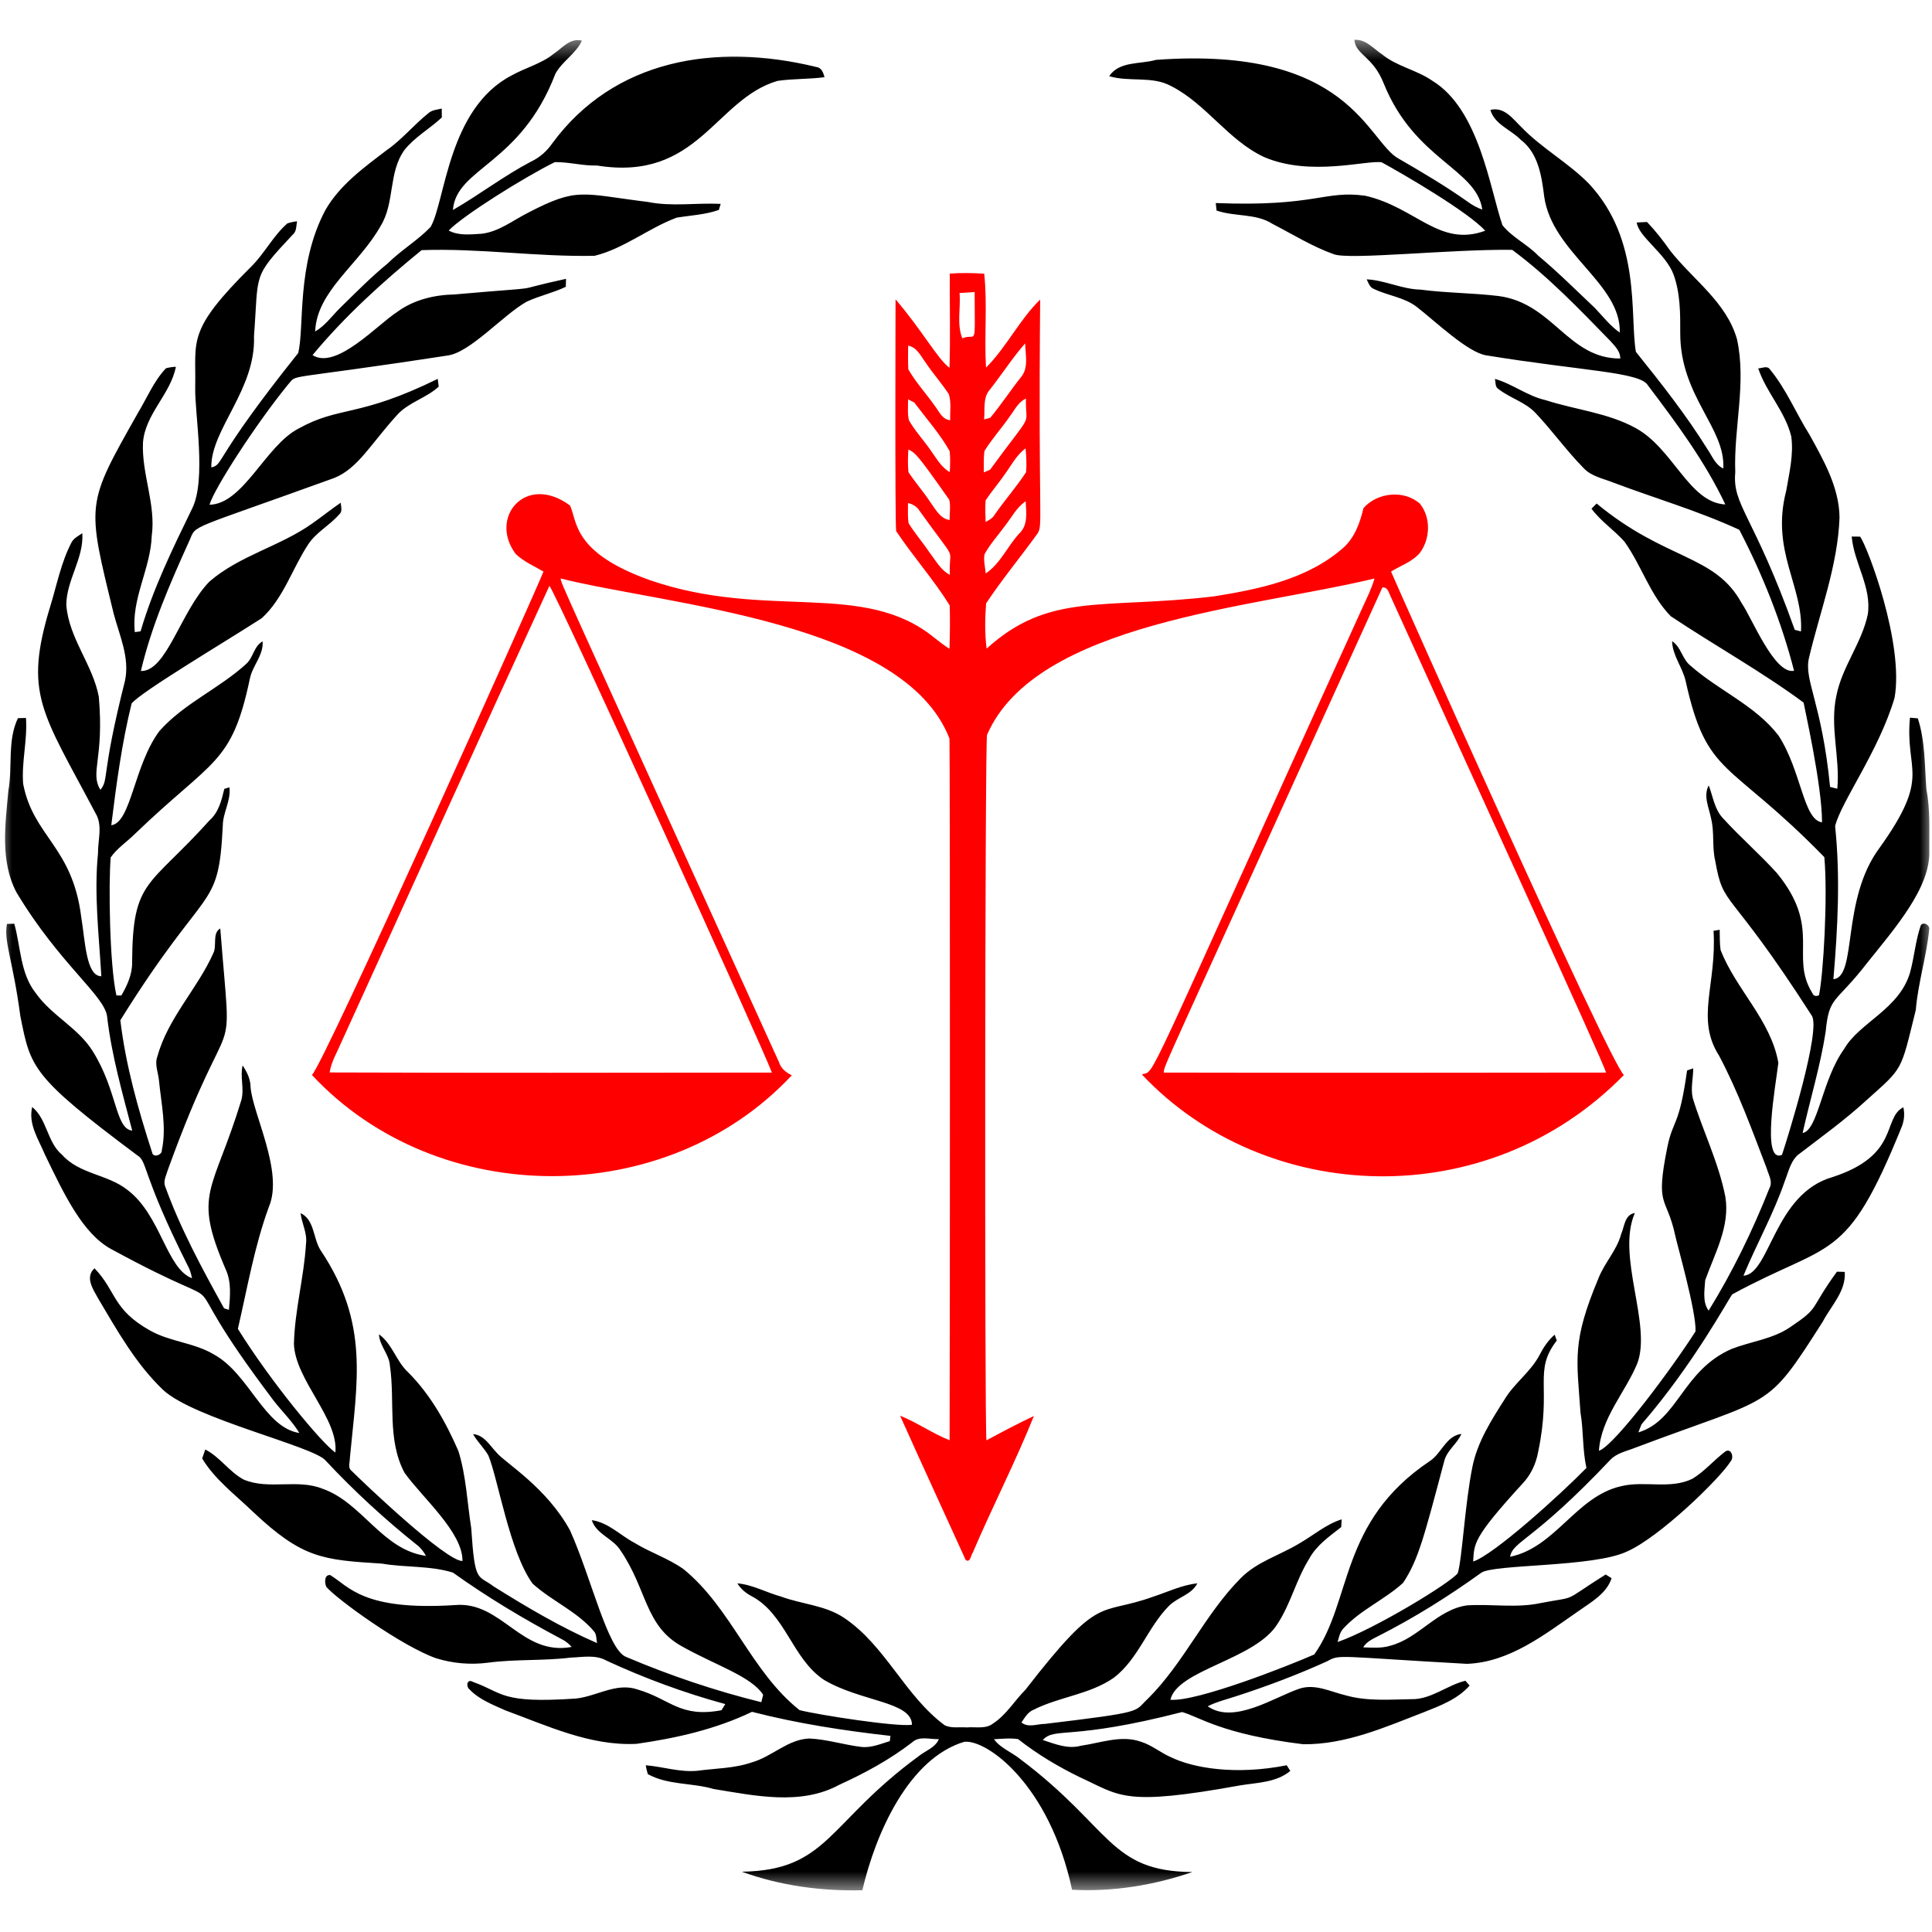 <svg xmlns="http://www.w3.org/2000/svg" width="80" height="80" viewBox="0 0 80 80" fill="none"><g clip-path="url(#clip0_2005_369)"><mask id="mask0_2005_369" style="mask-type:luminance" maskUnits="userSpaceOnUse" x="0" y="1" width="80" height="78"><path d="M0 1.55H80V78.35H0V1.55Z" fill="white"></path></mask><g mask="url(#mask0_2005_369)"><path d="M22.925 2.229C23.288 1.988 23.604 1.558 24.096 1.683C23.846 2.229 23.279 2.533 22.996 3.058C21.558 6.821 18.892 6.938 18.754 8.696C19.85 8.063 20.863 7.283 21.988 6.692C22.354 6.521 22.654 6.25 22.879 5.921C25.429 2.467 29.617 1.754 33.788 2.771C34.021 2.796 34.088 3.004 34.142 3.196C33.496 3.283 32.838 3.254 32.192 3.35C29.604 4.113 28.908 7.529 24.721 6.854C24.133 6.871 23.558 6.704 22.975 6.713C21.717 7.333 19.171 8.925 18.579 9.546C19 9.771 19.488 9.704 19.946 9.679C20.663 9.592 21.233 9.129 21.858 8.813C23.925 7.738 24.063 8.021 26.829 8.363C27.821 8.563 28.838 8.392 29.842 8.442C29.821 8.504 29.783 8.629 29.767 8.692C29.2 8.892 28.6 8.917 28.017 9.013C26.846 9.45 25.842 10.292 24.621 10.592C22.225 10.642 19.846 10.271 17.458 10.358C15.838 11.679 14.279 13.092 12.942 14.704C13.921 15.334 15.65 13.421 16.446 12.917C17.129 12.413 17.983 12.209 18.825 12.192C23.083 11.817 20.8 12.117 23.438 11.546C23.438 11.629 23.433 11.792 23.429 11.875C22.913 12.125 22.338 12.246 21.817 12.488C20.858 13.013 19.475 14.6 18.533 14.721C11.529 15.796 12.358 15.454 11.929 15.921C10.571 17.588 8.863 20.242 8.675 20.9C10.079 20.875 11 18.442 12.363 17.746C14.067 16.796 14.829 17.308 18.125 15.688C18.138 15.771 18.154 15.929 18.167 16.009C17.654 16.483 16.925 16.654 16.45 17.175C15.346 18.388 14.821 19.404 13.829 19.796C7.683 22.021 8.15 21.696 7.846 22.379C7.054 24.129 6.275 25.909 5.833 27.784C6.9 27.821 7.479 25.304 8.675 24.079C9.925 23 11.592 22.625 12.925 21.679C13.325 21.4 13.704 21.092 14.108 20.817C14.117 20.979 14.196 21.175 14.046 21.3C13.658 21.75 13.104 22.029 12.767 22.534C12.104 23.534 11.746 24.763 10.842 25.596C9.15 26.683 5.85 28.642 5.45 29.129C5.042 30.784 4.817 32.479 4.608 34.171C5.433 34.067 5.542 31.683 6.604 30.267C7.625 29.117 9.088 28.509 10.208 27.479C10.492 27.217 10.513 26.754 10.875 26.558C10.917 27.134 10.454 27.563 10.346 28.104C9.592 31.679 8.825 31.413 5.592 34.525C5.263 34.854 4.854 35.117 4.583 35.504C4.492 36.592 4.533 39.942 4.821 41.221H5.025C5.267 40.804 5.479 40.342 5.471 39.854C5.488 36.396 6.146 36.779 8.675 33.971C9.054 33.638 9.175 33.138 9.288 32.667C9.342 32.65 9.45 32.617 9.5 32.6C9.571 33.158 9.225 33.646 9.225 34.2C9.042 37.821 8.608 36.425 4.983 42.246C5.204 44.108 5.721 45.938 6.3 47.725C6.338 47.954 6.713 47.829 6.7 47.633C6.904 46.671 6.675 45.7 6.583 44.742C6.554 44.408 6.388 44.067 6.521 43.733C6.958 42.15 8.167 40.954 8.829 39.479C8.996 39.158 8.775 38.646 9.121 38.446C9.621 44.842 9.692 40.875 6.95 48.442C6.892 48.646 6.767 48.867 6.825 49.088C7.463 50.863 8.367 52.529 9.279 54.175C9.329 54.188 9.429 54.221 9.479 54.238C9.529 53.684 9.588 53.092 9.35 52.571C7.963 49.358 8.817 49.417 9.996 45.546C10.121 45.075 9.933 44.592 10.046 44.117C10.225 44.383 10.371 44.679 10.375 45.004C10.45 46.104 11.758 48.517 11.133 49.975C10.533 51.613 10.242 53.334 9.85 55.025C11.213 57.217 13.329 59.771 13.888 60.146C14.025 58.746 12.217 57.133 12.171 55.646C12.204 54.25 12.588 52.892 12.671 51.5C12.729 51.059 12.496 50.663 12.446 50.233C13.029 50.504 12.963 51.288 13.275 51.771C15.304 54.796 14.783 57.217 14.488 60.371C14.492 60.546 14.388 60.771 14.554 60.9C15.067 61.413 18.471 64.654 19.15 64.638C19.167 63.446 17.479 62.008 16.75 60.983C16.021 59.617 16.363 58.021 16.146 56.554C16.117 56.075 15.713 55.729 15.692 55.25C16.246 55.65 16.404 56.363 16.896 56.821C17.821 57.742 18.467 58.9 18.983 60.088C19.304 61.121 19.346 62.217 19.513 63.279C19.663 65.596 19.783 65.188 20.442 65.692C21.821 66.554 23.229 67.388 24.725 68.038C24.683 67.875 24.713 67.679 24.596 67.55C23.892 66.721 22.85 66.296 22.054 65.575C21.1 64.267 20.621 61.229 20.225 60.275C20.046 59.954 19.767 59.704 19.588 59.383C20.05 59.421 20.283 59.858 20.575 60.163C20.913 60.567 22.642 61.596 23.608 63.379C24.496 65.363 25.158 68.308 25.925 68.609C27.738 69.379 29.613 70.013 31.525 70.484C31.542 70.409 31.579 70.254 31.6 70.179C31.117 69.413 29.604 68.946 28.221 68.163C26.7 67.313 26.8 65.821 25.696 64.204C25.388 63.7 24.696 63.538 24.504 62.946C25.188 63.042 25.679 63.571 26.267 63.883C26.925 64.288 27.671 64.525 28.304 64.975C30.288 66.592 31.1 69.221 33.108 70.813C33.921 71.017 37.179 71.521 37.763 71.417C37.75 70.45 35.65 70.471 34.117 69.558C32.792 68.679 32.529 66.808 31.079 66.071C30.858 65.946 30.663 65.779 30.533 65.563C31.163 65.617 31.729 65.942 32.338 66.109C33.196 66.429 34.167 66.467 34.946 66.988C36.671 68.142 37.463 70.217 39.121 71.442C39.4 71.575 39.729 71.504 40.033 71.529C40.396 71.496 40.817 71.609 41.125 71.363C41.675 71.004 42.008 70.421 42.463 69.967C45.604 65.917 45.467 66.942 47.758 66.113C48.358 65.917 48.942 65.629 49.579 65.563C49.342 66.034 48.758 66.138 48.404 66.496C47.517 67.392 47.138 68.696 46.117 69.475C45.125 70.163 43.871 70.258 42.808 70.792C42.563 70.888 42.433 71.121 42.296 71.325C42.583 71.554 42.942 71.383 43.271 71.383C47.425 70.883 46.946 70.892 47.504 70.367C49.025 68.871 49.879 66.85 51.383 65.342C52.058 64.659 53.008 64.396 53.813 63.904C54.392 63.571 54.908 63.117 55.554 62.913C55.55 62.992 55.542 63.154 55.538 63.233C55.05 63.617 54.508 63.988 54.208 64.55C53.675 65.4 53.45 66.404 52.896 67.246C51.971 68.729 48.758 69.133 48.463 70.383C49.546 70.479 53.358 68.975 54.421 68.508C56.004 66.279 55.438 63.029 59.2 60.504C59.692 60.188 59.875 59.454 60.513 59.375C60.338 59.788 59.917 60.05 59.804 60.496C58.967 63.646 58.729 64.592 58.1 65.542C57.329 66.246 56.325 66.663 55.617 67.442C55.479 67.592 55.442 67.8 55.388 67.992C56.908 67.463 60.058 65.546 60.363 65.142C60.546 64.546 60.654 62.292 60.971 60.729C61.179 59.709 61.75 58.809 62.304 57.942C62.704 57.275 63.375 56.813 63.742 56.121C63.904 55.804 64.104 55.5 64.375 55.267C64.396 55.325 64.438 55.446 64.463 55.508C63.479 56.783 64.263 57.396 63.692 60.117C63.604 60.613 63.383 61.084 63.033 61.446C60.954 63.717 61.05 63.925 61 64.659C61.842 64.392 64.592 61.908 65.692 60.783C65.521 60.029 65.575 59.258 65.446 58.504C65.288 56.246 65.088 55.559 66.188 52.934C66.438 52.288 66.95 51.775 67.129 51.1C67.267 50.788 67.271 50.292 67.696 50.229C66.917 52.004 68.408 54.842 67.796 56.459C67.292 57.671 66.296 58.713 66.208 60.075C66.875 59.85 69.333 56.513 70.208 55.129C70.246 54.317 69.442 51.525 69.371 51.175C69.008 49.475 68.525 50.059 69.042 47.496C69.279 46.334 69.529 46.688 69.858 44.325C69.921 44.304 70.05 44.258 70.113 44.238C70.113 44.65 69.996 45.071 70.096 45.479C70.517 46.846 71.167 48.142 71.442 49.55C71.646 50.775 71.004 51.9 70.608 53.013C70.583 53.425 70.488 53.913 70.75 54.271C71.742 52.667 72.571 50.959 73.267 49.204C73.421 48.929 73.229 48.642 73.154 48.375C72.55 46.8 71.975 45.204 71.183 43.713C70.2 42.175 71.092 40.779 70.954 38.542C71.017 38.533 71.146 38.513 71.208 38.5C71.217 38.779 71.204 39.059 71.246 39.338C71.883 40.975 73.325 42.233 73.638 44.008C73.538 44.896 72.917 48.192 73.788 47.821C74.008 47.163 75.438 42.588 75.013 42.042C71.517 36.6 71.379 37.658 71.021 35.633C70.888 35.063 70.996 34.471 70.854 33.9C70.771 33.45 70.517 32.967 70.754 32.521C70.933 32.983 70.992 33.513 71.346 33.883C72.063 34.671 72.871 35.371 73.583 36.158C75.45 38.446 74.104 39.584 75.033 41.1C75.088 41.238 75.183 41.275 75.321 41.209C75.504 40.338 75.688 37.125 75.542 35.492C71.554 31.404 70.688 32.217 69.796 28.188C69.663 27.621 69.254 27.146 69.238 26.55C69.621 26.796 69.654 27.304 70.013 27.575C71.171 28.596 72.683 29.209 73.642 30.454C74.596 31.917 74.667 33.95 75.446 34.05C75.45 32.504 74.696 29.213 74.683 29.092C72.921 27.792 71 26.729 69.183 25.517C68.325 24.642 67.971 23.413 67.263 22.425C66.838 21.946 66.283 21.584 65.9 21.063C65.967 20.992 66.042 20.921 66.113 20.85C68.983 23.225 71.008 22.946 72.113 24.967C72.533 25.563 73.475 27.946 74.288 27.775C73.767 25.75 72.983 23.788 72.021 21.938C70.338 21.159 68.542 20.638 66.804 19.983C66.379 19.813 65.883 19.725 65.563 19.371C64.854 18.65 64.267 17.821 63.571 17.088C63.146 16.646 62.525 16.483 62.046 16.108C61.9 16.021 61.938 15.829 61.9 15.688C62.638 15.9 63.254 16.404 64.008 16.571C65.242 16.971 66.579 17.092 67.729 17.725C69.288 18.575 69.942 20.817 71.442 20.888C70.604 19.113 69.417 17.517 68.238 15.959C67.921 15.4 65.575 15.371 61.533 14.713C60.771 14.584 59.475 13.342 58.671 12.713C58.154 12.309 57.475 12.246 56.896 11.967C56.721 11.904 56.663 11.717 56.592 11.567C57.35 11.604 58.05 11.975 58.813 11.992C59.888 12.133 60.979 12.129 62.058 12.258C64.321 12.563 64.921 14.85 67.092 14.846C67.096 14.538 66.863 14.329 66.679 14.117C65.388 12.792 64.104 11.446 62.617 10.346C60.129 10.309 55.85 10.775 55.225 10.525C54.338 10.209 53.533 9.704 52.7 9.275C52.004 8.825 51.133 8.983 50.375 8.717C50.367 8.642 50.35 8.488 50.342 8.408C54.5 8.571 54.846 7.863 56.546 8.108C58.646 8.596 59.6 10.25 61.5 9.554C60.792 8.775 58.138 7.225 57.213 6.721C56.613 6.617 54.25 7.329 52.338 6.5C50.85 5.804 49.95 4.304 48.492 3.563C47.7 3.133 46.767 3.408 45.929 3.154C46.35 2.521 47.221 2.667 47.867 2.479C55.929 1.883 56.613 5.879 57.925 6.575C58.9 7.138 59.871 7.713 60.788 8.363C60.971 8.496 61.167 8.604 61.379 8.679C61.138 6.983 58.583 6.633 57.3 3.463C56.85 2.317 56.129 2.275 56.083 1.65C56.563 1.617 56.871 2.017 57.233 2.254C57.846 2.754 58.654 2.892 59.3 3.338C61.254 4.521 61.688 7.796 62.213 9.325C62.617 9.833 63.242 10.113 63.692 10.584C64.513 11.267 65.263 12.021 66.038 12.75C66.371 13.1 66.671 13.492 67.071 13.771C67.129 11.733 64.271 10.475 63.942 8.138C63.838 7.296 63.696 6.338 62.971 5.788C62.563 5.367 61.883 5.154 61.713 4.55C62.292 4.413 62.638 4.917 62.996 5.263C63.842 6.142 64.938 6.733 65.792 7.604C67.975 9.938 67.479 13.038 67.738 14.567C68.783 15.871 69.821 17.183 70.704 18.604C70.9 18.888 71.025 19.246 71.358 19.4C71.454 17.709 69.575 16.425 69.575 13.8C69.579 12.983 69.579 12.15 69.3 11.371C68.979 10.5 67.838 9.796 67.775 9.213C67.917 9.204 68.058 9.196 68.2 9.192C68.554 9.563 68.867 9.963 69.158 10.379C70.1 11.579 71.492 12.513 71.925 14.046C72.325 15.867 71.783 17.717 71.854 19.554C71.725 20.933 72.608 21.296 74.317 26.079C74.383 26.096 74.513 26.129 74.575 26.146C74.679 24.275 73.313 22.813 73.963 20.325C74.088 19.579 74.279 18.825 74.171 18.067C73.921 17.038 73.138 16.25 72.804 15.254C72.954 15.25 73.175 15.129 73.283 15.288C73.967 16.113 74.371 17.117 74.938 18.017C75.521 19.075 76.158 20.188 76.171 21.433C76.096 23.429 75.363 25.308 74.908 27.233C74.683 28.159 75.438 29.088 75.779 32.584C75.854 32.604 76 32.642 76.079 32.658C76.2 31.375 75.758 30.084 76.042 28.804C76.275 27.608 77.092 26.629 77.342 25.438C77.508 24.308 76.771 23.321 76.675 22.217C76.763 22.221 76.938 22.221 77.025 22.221C77.338 22.663 78.846 26.642 78.45 28.896C77.796 31.104 76.233 33.2 75.988 34.209C76.208 36.317 76.096 38.442 75.917 40.546C76.917 40.454 76.221 37.267 77.825 35.113C80 32.075 78.871 31.975 79.088 29.717C79.167 29.725 79.329 29.738 79.413 29.746C79.721 30.688 79.692 31.696 79.767 32.675C79.929 33.513 79.883 34.371 79.888 35.221C79.95 36.754 78.45 38.45 77.313 39.875C75.983 41.592 75.742 41.217 75.596 42.729C75.375 44.146 74.954 45.521 74.642 46.917C75.292 46.792 75.433 44.717 76.367 43.429C76.988 42.342 78.658 41.788 79.096 40.254C79.267 39.621 79.317 38.954 79.533 38.325C79.629 38.142 79.929 38.304 79.883 38.496C79.771 39.617 79.421 40.7 79.329 41.821C78.688 44.408 78.833 44.171 77.267 45.575C76.408 46.363 75.463 47.046 74.538 47.754C74.154 48.013 74.067 48.5 73.904 48.908C73.442 50.258 72.738 51.508 72.192 52.825C73.296 52.758 73.454 49.442 75.875 48.742C78.679 47.834 77.933 46.304 78.813 45.85C78.879 46.129 78.846 46.425 78.733 46.692C76.425 52.375 75.838 51.358 71.729 53.596C71.563 53.804 70.138 56.475 67.971 58.979C67.938 59.063 67.871 59.229 67.842 59.313C69.496 58.809 69.658 56.746 71.708 55.854C72.504 55.546 73.388 55.45 74.104 54.971C75.404 54.096 74.871 54.3 76.063 52.658C76.142 52.658 76.304 52.663 76.388 52.667C76.442 53.463 75.829 54.059 75.483 54.717C73.092 58.467 73.496 57.763 67.704 59.95C67.35 60.092 66.95 60.163 66.679 60.45C63.458 63.854 62.65 63.8 62.529 64.463C64.413 64.075 65.263 61.963 67.121 61.542C68.092 61.3 69.15 61.684 70.079 61.233C70.588 60.925 70.975 60.454 71.446 60.1C71.692 59.95 71.808 60.35 71.667 60.504C71.225 61.221 68.708 63.663 67.367 64.246C65.979 64.904 61.833 64.758 61.329 65.129C59.975 66.104 58.558 66.992 57.071 67.746C56.838 67.867 56.588 67.975 56.446 68.213C56.817 68.225 57.196 68.258 57.554 68.15C58.746 67.846 59.5 66.65 60.746 66.475C61.763 66.409 62.792 66.596 63.796 66.379C65.417 66.071 64.596 66.388 66.488 65.196C66.55 65.234 66.671 65.313 66.733 65.35C66.517 66.008 65.858 66.354 65.329 66.734C63.942 67.692 62.5 68.834 60.738 68.896C55.367 68.596 55.483 68.492 54.967 68.784C53.733 69.346 52.458 69.825 51.171 70.242C50.779 70.371 50.375 70.467 50.008 70.654C51.1 71.421 52.779 70.263 53.829 69.917C54.475 69.717 55.104 70.054 55.721 70.2C56.6 70.45 57.521 70.375 58.425 70.359C59.254 70.383 59.904 69.784 60.679 69.596C60.725 69.646 60.813 69.746 60.854 69.796C60.363 70.354 59.642 70.629 58.967 70.896C57.358 71.517 55.721 72.246 53.958 72.225C50.583 71.808 49.683 71.1 48.95 70.892C44.292 72.092 43.688 71.496 43.179 72.05C43.683 72.213 44.217 72.438 44.754 72.288C45.579 72.171 46.433 71.829 47.254 72.125C47.704 72.267 48.067 72.584 48.496 72.767C49.408 73.209 51.158 73.517 53.279 73.096C53.317 73.154 53.392 73.271 53.429 73.329C52.854 73.813 52.054 73.813 51.35 73.929C46.504 74.808 46.396 74.359 44.733 73.6C43.825 73.159 42.95 72.638 42.158 72.013C41.825 71.963 41.492 72 41.158 72.017C41.433 72.396 41.904 72.558 42.258 72.85C46.025 75.683 45.933 77.492 49.371 77.517C47.779 78.067 46.075 78.342 44.392 78.25C43.458 73.879 40.85 72.013 39.925 72.125C37.65 72.808 36.267 75.867 35.708 78.271C34.017 78.313 32.308 78.084 30.717 77.504C34.296 77.446 34.254 75.492 38.05 72.713C38.333 72.484 38.729 72.371 38.875 72.013C38.504 72.029 38.067 71.867 37.767 72.15C36.842 72.863 35.813 73.421 34.754 73.904C33.15 74.775 31.254 74.354 29.55 74.079C28.654 73.813 27.663 73.925 26.825 73.463C26.788 73.342 26.758 73.221 26.742 73.096C27.45 73.154 28.15 73.392 28.867 73.325C29.629 73.221 30.413 73.229 31.146 72.971C31.975 72.734 32.621 72.021 33.513 71.988C34.238 72.021 34.933 72.246 35.646 72.334C36.063 72.388 36.454 72.213 36.846 72.096C36.854 72.042 36.867 71.933 36.871 71.879C34.946 71.663 33.021 71.367 31.138 70.883C29.642 71.604 28 71.975 26.358 72.209C24.446 72.304 22.671 71.463 20.921 70.821C20.4 70.584 19.838 70.375 19.438 69.95C19.283 69.821 19.338 69.496 19.588 69.646C20.85 70.092 20.7 70.546 23.838 70.334C24.692 70.25 25.513 69.659 26.388 69.954C27.758 70.35 28.142 71.142 29.875 70.817C29.917 70.754 29.992 70.625 30.033 70.563C28.35 70.104 26.704 69.5 25.121 68.767C24.663 68.504 24.125 68.621 23.629 68.638C22.488 68.779 21.333 68.696 20.196 68.85C19.479 68.942 18.742 68.879 18.054 68.663C16.654 68.175 13.954 66.229 13.513 65.709C13.438 65.554 13.421 65.192 13.675 65.221C14.463 65.704 15.046 66.704 18.833 66.463C20.771 66.284 21.583 68.584 23.671 68.196C23.55 68.058 23.408 67.946 23.246 67.867C21.692 67.042 20.179 66.138 18.754 65.117C17.808 64.825 16.788 64.913 15.817 64.746C13.338 64.592 12.521 64.525 10.479 62.604C9.746 61.896 8.904 61.275 8.371 60.392C8.404 60.3 8.471 60.113 8.5 60.021C9.113 60.334 9.492 60.946 10.092 61.267C11.133 61.704 12.308 61.225 13.358 61.646C15.004 62.225 15.829 64.179 17.638 64.425C17.542 64.25 17.421 64.088 17.263 63.971C15.921 62.9 14.654 61.733 13.483 60.479C13 59.888 8.033 58.75 6.75 57.55C5.617 56.467 4.846 55.084 4.054 53.75C3.846 53.371 3.513 52.883 3.913 52.517C4.829 53.471 4.65 54.221 6.217 55.096C7.046 55.563 8.046 55.596 8.863 56.088C10.321 56.892 10.938 59.108 12.396 59.338C12.1 58.85 11.683 58.45 11.333 58C6.429 51.513 10.746 55.071 4.571 51.704C3.417 51.054 2.663 49.475 1.858 47.804C1.596 47.175 1.163 46.554 1.333 45.838C1.958 46.35 1.946 47.3 2.575 47.821C3.283 48.621 4.454 48.621 5.271 49.267C6.658 50.304 6.888 52.529 7.95 52.929C7.913 52.746 7.867 52.567 7.771 52.404C5.846 48.571 6.121 48.1 5.683 47.838C1.279 44.55 1.271 44.204 0.842 42.071C0.533 39.742 0.15 38.996 0.288 38.258C0.363 38.258 0.517 38.254 0.592 38.25C0.863 39.217 0.833 40.309 1.483 41.125C2.142 42.059 3.246 42.563 3.846 43.538C4.871 45.184 4.767 46.738 5.475 46.817C5.071 45.267 4.625 43.717 4.438 42.117C4.367 41.246 2.471 39.938 0.679 36.946C5.62817e-05 35.65 0.221 34.138 0.346 32.746C0.525 31.75 0.296 30.675 0.742 29.738C0.825 29.733 0.992 29.733 1.075 29.729C1.142 30.642 0.888 31.542 0.958 32.454C1.379 34.65 2.996 35.042 3.363 37.967C3.529 38.971 3.563 40.421 4.196 40.425C4.1 38.733 3.888 37.033 4.058 35.334C4.05 34.783 4.263 34.175 3.954 33.671C1.733 29.467 0.971 28.742 2.083 25.1C2.354 24.217 2.529 23.292 2.958 22.467C3.05 22.284 3.246 22.192 3.408 22.079C3.479 23.113 2.746 24.025 2.746 25.054C2.85 26.429 3.842 27.517 4.092 28.854C4.317 31.45 3.713 31.979 4.158 32.704C4.525 32.25 4.167 32.179 5.179 28.175C5.375 27.225 4.946 26.313 4.708 25.413C3.583 20.8 3.55 20.925 5.713 17.096C6.088 16.475 6.367 15.784 6.871 15.25C7.008 15.213 7.142 15.192 7.283 15.188C7.063 16.325 6.013 17.138 5.921 18.321C5.858 19.625 6.463 20.879 6.283 22.188C6.238 23.55 5.429 24.792 5.583 26.175C5.642 26.167 5.763 26.15 5.821 26.142C6.338 24.375 7.15 22.713 7.954 21.063C8.558 19.858 8.058 17.113 8.083 16.046C8.125 14.063 7.708 13.713 10.417 11.025C10.963 10.479 11.313 9.763 11.9 9.25C12.029 9.208 12.163 9.179 12.3 9.163C12.263 9.354 12.288 9.583 12.117 9.721C10.429 11.521 10.717 11.275 10.517 13.921C10.6 16.134 8.725 17.784 8.75 19.354C9.275 19.242 8.796 19.063 12.346 14.621C12.617 13.55 12.258 10.975 13.479 8.688C14.079 7.65 15.075 6.933 16.008 6.221C16.646 5.779 17.133 5.171 17.733 4.692C17.888 4.55 18.1 4.542 18.292 4.496C18.292 4.588 18.296 4.771 18.296 4.863C17.796 5.333 17.175 5.671 16.746 6.213C16.075 7.142 16.354 8.396 15.763 9.354C14.867 10.954 13.117 12.042 13.05 13.725C13.454 13.496 13.729 13.104 14.054 12.779C14.708 12.138 15.35 11.483 16.063 10.9C16.613 10.354 17.292 9.958 17.829 9.4C18.442 8.346 18.546 4.496 21.183 3.125C21.754 2.804 22.408 2.646 22.925 2.229Z" fill="black"></path></g><path d="M39.329 11.329C39.804 11.292 40.279 11.304 40.754 11.333C40.892 12.621 40.75 13.929 40.829 15.221C41.679 14.375 42.208 13.242 43.071 12.404C42.987 21.704 43.2 21.733 42.954 22.104C42.254 23.071 41.492 23.992 40.833 24.983C40.783 25.604 40.775 26.242 40.854 26.858C43.45 24.504 45.642 25.238 50.258 24.696C52.137 24.396 54.129 23.988 55.604 22.7C56.092 22.275 56.312 21.654 56.458 21.042C57.025 20.387 58.142 20.271 58.796 20.858C59.258 21.433 59.225 22.304 58.8 22.887C58.483 23.262 58.004 23.417 57.6 23.667C57.704 23.933 66.646 44.017 67.242 44.513C61.566 50.317 52.375 49.9 47.283 44.492C47.887 44.258 47.041 45.779 56.429 25.133C56.608 24.746 56.796 24.363 56.916 23.954C51.846 25.179 42.892 25.767 40.871 30.429C40.783 30.642 40.767 58.908 40.846 59.642C41.496 59.292 42.146 58.946 42.812 58.633C42.041 60.55 41.092 62.392 40.279 64.296C40.191 64.404 40.187 64.725 39.987 64.596C39.083 62.6 38.162 60.617 37.271 58.621C37.975 58.904 38.608 59.354 39.321 59.638C39.337 55.212 39.342 32.375 39.316 30.583C37.441 25.738 27.692 25.067 23.212 23.954C23.304 24.317 22.758 23.079 32.25 43.967C32.333 44.237 32.541 44.408 32.787 44.525C27.608 50.079 18.137 50.112 12.916 44.513C13.408 44.079 22.221 24.408 22.504 23.667C22.116 23.438 21.679 23.254 21.35 22.933C20.225 21.421 21.779 19.579 23.604 20.933C23.912 21.596 23.7 22.879 26.916 24.025C31.779 25.696 35.758 24.004 38.696 26.413C38.9 26.571 39.1 26.733 39.316 26.867C39.333 26.267 39.346 25.667 39.325 25.067C38.658 23.996 37.808 23.042 37.108 21.992C37.054 21.658 37.083 12.446 37.083 12.396C38.187 13.683 38.833 14.879 39.316 15.229C39.358 13.929 39.321 12.629 39.329 11.325M39.733 12.133C39.787 12.758 39.608 13.421 39.85 14.012C40.437 13.75 40.367 14.542 40.358 12.092C40.15 12.104 39.941 12.117 39.733 12.133ZM40.992 16.129C40.687 16.467 40.791 16.954 40.75 17.367C40.816 17.35 40.941 17.317 41.004 17.3C41.45 16.767 41.829 16.179 42.262 15.637C42.608 15.246 42.458 14.692 42.45 14.217C41.921 14.821 41.487 15.5 40.992 16.129ZM37.604 14.312C37.604 14.637 37.592 14.967 37.612 15.296C37.929 15.842 38.362 16.312 38.725 16.829C38.896 17.058 39.021 17.371 39.346 17.4C39.333 17.042 39.396 16.671 39.291 16.325C38.992 15.867 38.625 15.463 38.325 15.008C38.125 14.742 37.971 14.379 37.604 14.312ZM41.825 17.225C41.487 17.721 41.075 18.167 40.762 18.679C40.725 18.975 40.737 19.271 40.737 19.562C40.804 19.533 40.933 19.479 40.996 19.45C42.879 16.879 42.45 17.775 42.483 16.504C42.166 16.642 42.021 16.967 41.825 17.225ZM37.6 16.533C37.608 16.821 37.566 17.117 37.637 17.404C37.892 17.85 38.25 18.229 38.541 18.654C38.775 18.975 38.971 19.346 39.329 19.55C39.342 19.258 39.358 18.962 39.321 18.675C38.912 17.954 38.354 17.329 37.858 16.667C37.791 16.633 37.666 16.567 37.6 16.533ZM37.612 18.613C37.596 18.925 37.583 19.238 37.617 19.55C37.9 19.983 38.25 20.371 38.529 20.804C38.742 21.092 38.929 21.475 39.321 21.533C39.316 21.254 39.371 20.971 39.308 20.696C38.008 18.846 37.904 18.746 37.612 18.613ZM41.608 19.637C41.354 20.004 41.062 20.346 40.812 20.717C40.787 21.017 40.804 21.312 40.812 21.613C40.95 21.538 41.1 21.462 41.183 21.317C41.6 20.717 42.083 20.167 42.487 19.554C42.517 19.225 42.496 18.896 42.467 18.567C42.087 18.842 41.879 19.267 41.608 19.637ZM41.617 21.771C41.333 22.163 41 22.521 40.767 22.95C40.717 23.212 40.796 23.483 40.816 23.746C41.421 23.342 41.717 22.621 42.204 22.092C42.579 21.742 42.492 21.217 42.471 20.758C42.092 21.008 41.892 21.425 41.617 21.771ZM37.596 20.829C37.604 21.108 37.575 21.387 37.625 21.667C37.879 22.083 38.204 22.45 38.475 22.858C38.737 23.192 38.941 23.6 39.333 23.804C39.267 22.504 39.75 23.492 38.075 21.15C37.967 20.975 37.791 20.871 37.596 20.829ZM14.125 43.179C13.954 43.583 13.716 43.967 13.65 44.408C19.754 44.429 25.858 44.421 31.962 44.413C31.658 43.542 23.041 24.583 22.75 24.258C19.85 30.554 17.004 36.871 14.125 43.179ZM57.242 24.325C47.742 45.237 48.25 44.004 48.187 44.413C54.291 44.425 60.4 44.421 66.504 44.413C66.362 43.908 61.208 32.7 57.55 24.625C57.487 24.479 57.437 24.304 57.242 24.325Z" fill="#FE0000"></path></g><defs><clipPath id="clip0_2005_369"><rect width="80" height="80" fill="white"></rect></clipPath></defs></svg>
